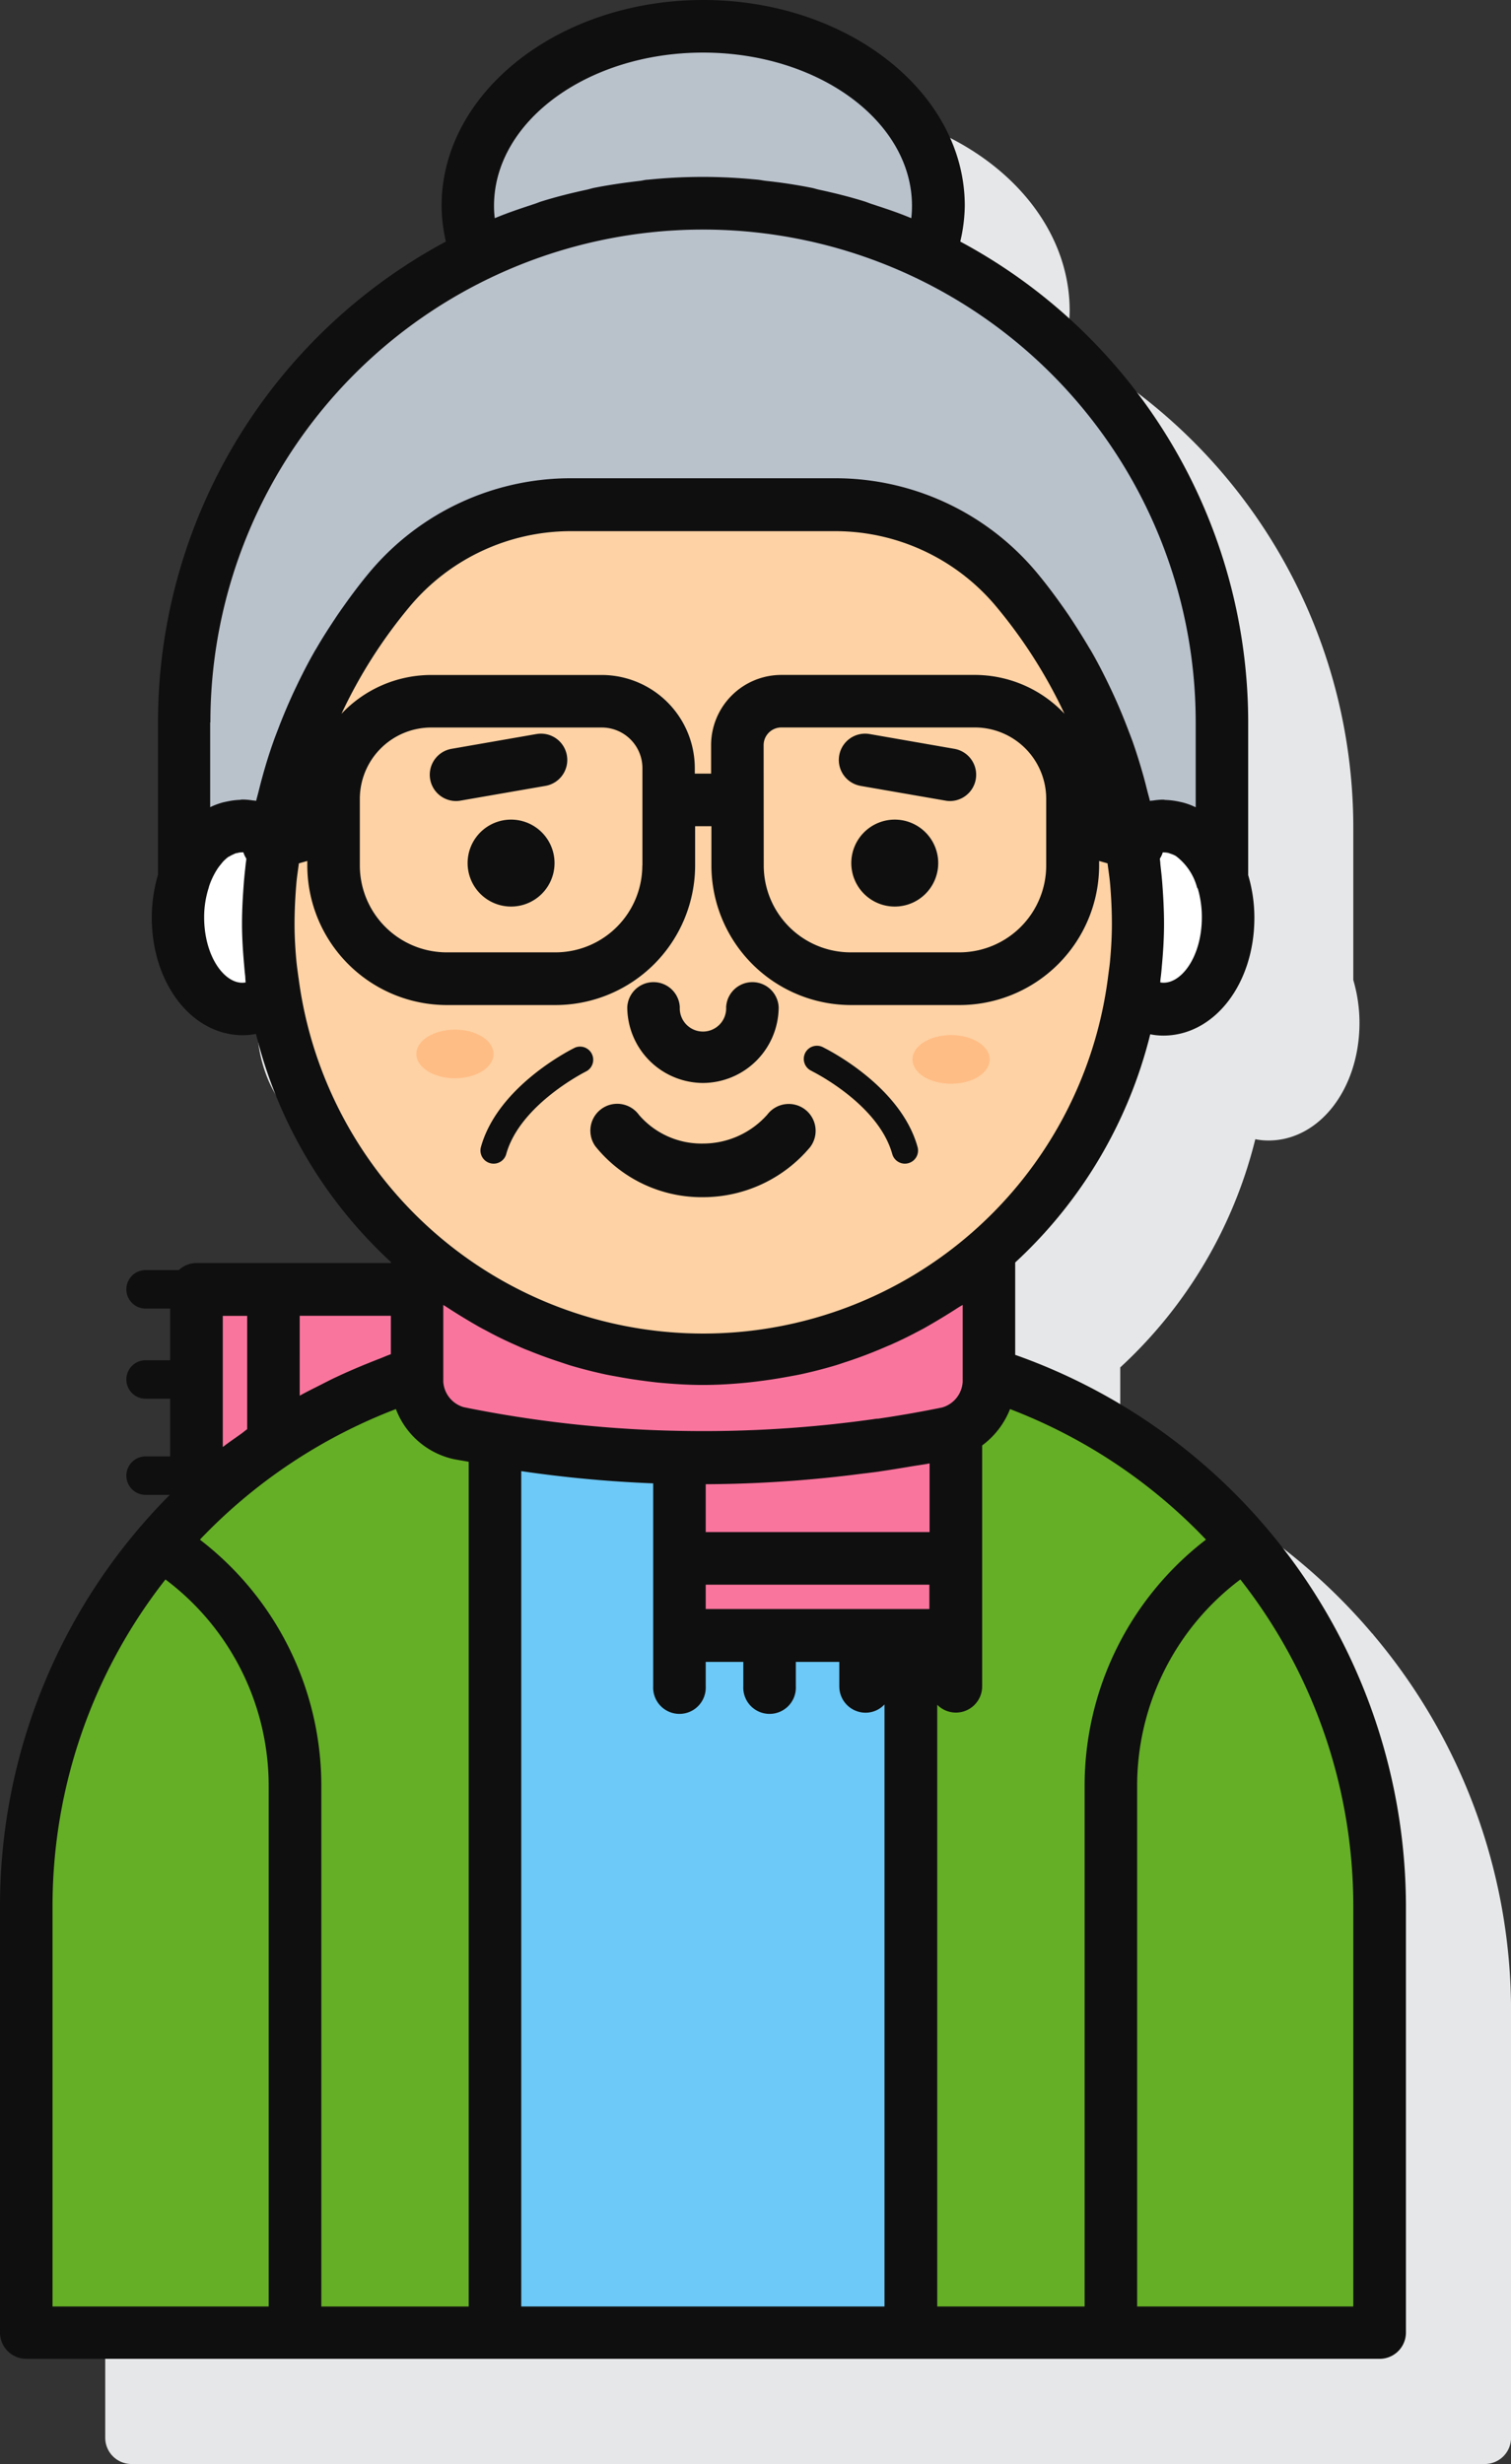 <svg id="Capa_1" data-name="Capa 1" xmlns="http://www.w3.org/2000/svg" viewBox="0 0 278.15 453.51"><rect x="0" y="0" width="278.15" height="453.51" fill="#333333" stroke="none"/><defs><style>.cls-1{fill:#e6e7e8;}.cls-2{fill:#fa759e;}.cls-3{fill:#d4fbff;}.cls-4{fill:#b9c1cb;}.cls-5{fill:#fff;}.cls-6{fill:#65af26;}.cls-7{fill:#6dc9f7;}.cls-8{fill:#fed2a4;}.cls-9{fill:#ffbd86;}.cls-10{fill:#0f0f0f;}</style></defs><title>Female</title><path class="cls-1" d="M343.72,304.09c-.08-.13-.22-.2-.3-.32a108.13,108.13,0,0,0-46.28-31.92V254.91a84.73,84.73,0,0,0,24.86-42,12.34,12.34,0,0,0,2.42.24c9.4,0,16.76-9.52,16.76-21.68a28.05,28.05,0,0,0-1.14-7.86V155.51A100.46,100.46,0,0,0,287,67a29.49,29.49,0,0,0,.83-6.57c0-20.89-21.6-37.89-48.15-37.89s-48.16,17-48.16,37.89a29.5,29.5,0,0,0,.84,6.57,100.47,100.47,0,0,0-53,88.47v28.06a28.05,28.05,0,0,0-1.14,7.86c0,12.16,7.36,21.68,16.76,21.68a13.15,13.15,0,0,0,2.42-.24,84.78,84.78,0,0,0,24.85,42v.17H146.42a4.77,4.77,0,0,0-3.24,1.3h-6.11a3.54,3.54,0,0,0,0,7.08h4.51V273h-4.51a3.54,3.54,0,0,0,0,7.08h4.51v10.62h-4.51a3.54,3.54,0,0,0,0,7.08h4.36c-1.91,1.93-3.74,3.94-5.5,6-.09.12-.22.18-.3.32s0,0,0,0a107.27,107.27,0,0,0-25.34,69.31v78.49a4.84,4.84,0,0,0,4.84,4.84H364.24a4.84,4.84,0,0,0,4.84-4.84V373.44a107.23,107.23,0,0,0-25.34-69.3A.06.06,0,0,1,343.72,304.09Z" transform="translate(-90.92 -3.24)"/><path class="cls-2" d="M167.68,256V240.58H127.07v39.64A102.72,102.72,0,0,1,167.68,256Z" transform="translate(-90.92 -3.24)"/><path class="cls-3" d="M220.32,40.64A95,95,0,0,1,262,50.18a25.67,25.67,0,0,0,1.69-9c0-18.25-19.4-33-43.32-33S177,22.88,177,41.13a25.67,25.67,0,0,0,1.69,9A95.08,95.08,0,0,1,220.32,40.64Z" transform="translate(-90.92 -3.24)"/><path class="cls-4" d="M220.32,40.64A95,95,0,0,1,262,50.18a25.67,25.67,0,0,0,1.69-9c0-18.25-19.4-33-43.32-33S177,22.88,177,41.13a25.67,25.67,0,0,0,1.69,9A95.08,95.08,0,0,1,220.32,40.64Z" transform="translate(-90.92 -3.24)"/><path class="cls-4" d="M220.32,40.64a95.54,95.54,0,0,0-95.53,95.54V165c1.9-5.75,6-9.76,10.79-9.76a9.4,9.4,0,0,1,6,2.39,95.82,95.82,0,0,1,21-45.87,43.6,43.6,0,0,1,33.44-15.62h48.53A43.61,43.61,0,0,1,278,111.77a95.92,95.92,0,0,1,21,45.87,9.4,9.4,0,0,1,6-2.39c4.79,0,8.89,4,10.79,9.76V136.18A95.54,95.54,0,0,0,220.32,40.64Z" transform="translate(-90.92 -3.24)"/><path class="cls-5" d="M305.07,155.25a9.45,9.45,0,0,0-6,2.39,96.13,96.13,0,0,1,1.33,15.66,81,81,0,0,1-1.14,13.39,9.34,9.34,0,0,0,5.85,2.24c6.58,0,11.92-7.54,11.92-16.84S311.66,155.25,305.07,155.25Z" transform="translate(-90.92 -3.24)"/><path class="cls-5" d="M140.29,173.3a96,96,0,0,1,1.32-15.65,9.4,9.4,0,0,0-6-2.39c-6.59,0-11.93,7.54-11.93,16.84s5.34,16.84,11.93,16.84a9.33,9.33,0,0,0,5.84-2.25A81,81,0,0,1,140.29,173.3Z" transform="translate(-90.92 -3.24)"/><path class="cls-6" d="M242,251.21h-3.6a77.84,77.84,0,0,1-36.17,0h-3.59A102.9,102.9,0,0,0,95.76,354.1v78.49H344.89V354.1A102.88,102.88,0,0,0,242,251.21Z" transform="translate(-90.92 -3.24)"/><path class="cls-7" d="M238.41,251.21a77.84,77.84,0,0,1-36.17,0h-3.59A104.39,104.39,0,0,0,182,252.55v180h76.57v-180a104.45,104.45,0,0,0-16.6-1.34Z" transform="translate(-90.92 -3.24)"/><path class="cls-2" d="M265.34,267A226.22,226.22,0,0,1,216,271.47v32.76h50.89V266.55A9,9,0,0,1,265.34,267Z" transform="translate(-90.92 -3.24)"/><path class="cls-2" d="M220.32,253.34a79.73,79.73,0,0,1-52.64-19.77v24.05a10.05,10.05,0,0,0,7.64,9.42,225.51,225.51,0,0,0,90,0,10,10,0,0,0,7.63-9.42V233.57A79.76,79.76,0,0,1,220.32,253.34Z" transform="translate(-90.92 -3.24)"/><path class="cls-8" d="M278,111.77a43.6,43.6,0,0,0-33.44-15.62H196.06a43.6,43.6,0,0,0-33.44,15.62,95.93,95.93,0,0,0-22.33,61.53,80,80,0,1,0,160.07,0A96,96,0,0,0,278,111.77Z" transform="translate(-90.92 -3.24)"/><path class="cls-8" d="M201.69,132.3H170.27a18,18,0,0,0-18,18v12.26a20.86,20.86,0,0,0,20.85,20.86h20A20.86,20.86,0,0,0,214,162.52V144.61A12.31,12.31,0,0,0,201.69,132.3Z" transform="translate(-90.92 -3.24)"/><path class="cls-8" d="M270.38,132.3H234.75a8.1,8.1,0,0,0-8.1,8.09v22.13a20.87,20.87,0,0,0,20.85,20.86h20a20.87,20.87,0,0,0,20.86-20.86V150.26A18,18,0,0,0,270.38,132.3Z" transform="translate(-90.92 -3.24)"/><path class="cls-9" d="M266,193.74c-3.93,0-7.11,2-7.11,4.48S262,202.7,266,202.7s7.11-2,7.11-4.48S269.89,193.74,266,193.74Z" transform="translate(-90.92 -3.24)"/><path class="cls-9" d="M174.68,192.74c-3.93,0-7.12,2-7.12,4.48s3.19,4.48,7.12,4.48,7.1-2,7.1-4.48S178.6,192.74,174.68,192.74Z" transform="translate(-90.92 -3.24)"/><path class="cls-10" d="M220.32,223.58a25.12,25.12,0,0,1-19.78-9.34,4.94,4.94,0,0,1,8-5.81,15.19,15.19,0,0,0,11.8,5.28,15.81,15.81,0,0,0,11.84-5.34,4.94,4.94,0,0,1,7.87,6A25.72,25.72,0,0,1,220.32,223.58Z" transform="translate(-90.92 -3.24)"/><path class="cls-10" d="M277.8,252.6v-17a84.87,84.87,0,0,0,24.86-42,12.23,12.23,0,0,0,2.41.24c9.4,0,16.76-9.52,16.76-21.68a27.57,27.57,0,0,0-1.14-7.85V136.17a100.45,100.45,0,0,0-53-88.47,30.17,30.17,0,0,0,.83-6.58c0-20.88-21.6-37.88-48.16-37.88s-48.15,17-48.15,37.88A29.65,29.65,0,0,0,173,47.7a100.46,100.46,0,0,0-53,88.47v28.07a27.93,27.93,0,0,0-1.14,7.85c0,12.16,7.36,21.68,16.77,21.68a13.13,13.13,0,0,0,2.41-.24,84.73,84.73,0,0,0,24.86,42v.17H127.07a4.79,4.79,0,0,0-3.24,1.3h-6.11a3.54,3.54,0,0,0,0,7.08h4.52v9.51h-4.52a3.54,3.54,0,1,0,0,7.08h4.52v10.62h-4.52a3.54,3.54,0,1,0,0,7.08h4.45a107.3,107.3,0,0,0-31.25,75.68v78.49a4.84,4.84,0,0,0,4.84,4.84H344.89a4.84,4.84,0,0,0,4.84-4.84V354.1A107.85,107.85,0,0,0,277.8,252.6Zm35.13,34a57.09,57.09,0,0,0-22.35,45.44v95.71H263.45V317a4.83,4.83,0,0,0,8.27-3.4V269.27a15.25,15.25,0,0,0,5.13-6.69A98.23,98.23,0,0,1,312.93,286.61Zm-92.1,12.78v-4.48H262v4.48Zm32.06-25.33c1.84-.27,3.69-.57,5.53-.88,1.21-.21,2.42-.36,3.62-.59v12.64H220.83v-8.81a229.82,229.82,0,0,0,28.55-1.91C250.55,274.36,251.72,274.22,252.89,274.06Zm15.24-30.65v14.21a5.23,5.23,0,0,1-3.76,4.67q-5.85,1.2-11.8,2.07l-.26,0a223.57,223.57,0,0,1-36.22,2.24l-.13,0a219.47,219.47,0,0,1-39.68-4.36,5.23,5.23,0,0,1-3.76-4.67V243.41c.11.08.23.14.35.22l.27.17c2,1.31,4,2.52,6,3.66.67.37,1.35.71,2,1.07q2.31,1.22,4.71,2.27c.78.35,1.56.71,2.36,1,1.88.77,3.78,1.46,5.7,2.09l1.77.59c2.17.65,4.38,1.22,6.6,1.7.86.19,1.73.33,2.6.49,1.73.32,3.47.58,5.23.8.82.1,1.64.21,2.47.28,2.56.23,5.12.39,7.71.39s5.16-.15,7.71-.39c.84-.08,1.66-.18,2.48-.28,1.75-.22,3.49-.48,5.23-.8.87-.16,1.74-.31,2.6-.49q3.32-.72,6.56-1.69c.62-.19,1.22-.41,1.83-.6,1.92-.63,3.8-1.32,5.66-2.09.81-.32,1.59-.68,2.38-1,1.59-.7,3.16-1.45,4.69-2.26.69-.36,1.37-.7,2-1.07,2-1.14,4-2.35,6-3.65l.3-.18C267.9,243.55,268,243.49,268.13,243.41ZM163.8,262.58a14.8,14.8,0,0,0,10.55,9.19c1,.2,1.9.33,2.85.51V427.76H150.07V332.05a57.09,57.09,0,0,0-22.35-45.44A98.23,98.23,0,0,1,163.8,262.58Zm67.69-122.19a3.26,3.26,0,0,1,3.26-3.26h35.63a13.14,13.14,0,0,1,13.13,13.13v12.26a16,16,0,0,1-16,16h-20a16,16,0,0,1-16-16Zm38.89-12.93H234.75a12.94,12.94,0,0,0-12.93,12.93v5.23h-3v-1a17.16,17.16,0,0,0-17.15-17.15H170.27a22.73,22.73,0,0,0-16.49,7.14,90.84,90.84,0,0,1,12.55-19.72A38.68,38.68,0,0,1,196.06,101H244.6a38.61,38.61,0,0,1,29.72,13.89,91,91,0,0,1,12.55,19.71A22.72,22.72,0,0,0,270.38,127.46Zm-61.22,35.06a16,16,0,0,1-16,16h-20a16,16,0,0,1-16-16V150.26a13.14,13.14,0,0,1,13.13-13.12h31.42a7.48,7.48,0,0,1,7.47,7.47v17.91Zm95.35,21.53c0-.39.06-.77.11-1.16.08-.68.14-1.38.2-2.08.23-2.52.38-5,.38-7.51s-.13-5-.33-7.58c-.09-1.16-.22-2.3-.35-3.45,0-.33-.06-.65-.09-1a4.41,4.41,0,0,0,.53-1.14h0a4.27,4.27,0,0,1,1.07.1l.3.11a5.09,5.09,0,0,1,1,.42,2.34,2.34,0,0,1,.27.2,10.69,10.69,0,0,1,3.66,5.55c0,.11.12.2.17.32a18.55,18.55,0,0,1,.73,5.25C312.16,179.56,308.11,184.7,304.51,184.05ZM182,43.4a17.4,17.4,0,0,1-.14-2.27c0-15.56,17.26-28.21,38.48-28.21S258.8,25.57,258.8,41.13a19.32,19.32,0,0,1-.13,2.27c-2.35-1-4.75-1.78-7.15-2.57-.51-.16-1-.37-1.5-.53-2.76-.86-5.56-1.55-8.38-2.16-.41-.09-.8-.22-1.2-.31-2.81-.56-5.66-1-8.53-1.3-.48-.05-.94-.16-1.42-.21-3.36-.33-6.74-.52-10.17-.52a100.6,100.6,0,0,0-10.16.52c-.48,0-.94.16-1.41.21-2.88.33-5.73.74-8.55,1.3-.4.09-.79.22-1.2.31-2.82.61-5.62,1.3-8.37,2.16-.52.16-1,.38-1.53.54C186.71,41.63,184.32,42.42,182,43.4Zm-52.35,92.78a90.69,90.69,0,1,1,181.38,0v15.64a13.07,13.07,0,0,0-2.21-.84c-.28-.08-.58-.13-.87-.2a14.13,14.13,0,0,0-2.49-.31c-.13,0-.25-.05-.37-.05l-.17,0a13.08,13.08,0,0,0-1.75.16,4.6,4.6,0,0,0-.52.06h-.05c-.12-.54-.29-1.07-.42-1.61-.26-1-.52-2.09-.82-3.12-.59-2.09-1.23-4.16-1.95-6.2-.28-.78-.58-1.54-.87-2.3-.68-1.78-1.4-3.54-2.18-5.29q-.52-1.17-1.08-2.34c-1.06-2.22-2.18-4.43-3.41-6.57-.13-.24-.28-.46-.42-.69-1.18-2-2.44-4-3.77-6-.39-.57-.78-1.14-1.19-1.71-1.5-2.12-3.06-4.2-4.73-6.2a48.32,48.32,0,0,0-37.15-17.35H196.06a48.3,48.3,0,0,0-37.15,17.35c-1.67,2-3.23,4.08-4.74,6.21-.4.56-.79,1.12-1.18,1.69-1.33,2-2.6,3.94-3.79,6-.13.23-.28.44-.4.67-1.23,2.15-2.35,4.35-3.41,6.58-.38.78-.73,1.56-1.08,2.34q-1.16,2.61-2.17,5.26c-.3.79-.62,1.59-.9,2.4-.71,2-1.34,4-1.92,6.1-.3,1.06-.57,2.13-.84,3.21-.13.52-.28,1-.4,1.55H138a5,5,0,0,0-.56-.06,12.36,12.36,0,0,0-1.7-.16l-.18,0c-.14,0-.26,0-.4.05a13.46,13.46,0,0,0-2.45.31c-.3.06-.6.12-.89.2a13.4,13.4,0,0,0-2.21.84V136.18Zm6.51,47.87c-3.59.69-7.66-4.48-7.66-12a17.64,17.64,0,0,1,.87-5.51s0,0,0-.06a14,14,0,0,1,1.57-3.32,9.67,9.67,0,0,1,.65-.86l.3-.38a8,8,0,0,1,1.1-1l.06,0a6.48,6.48,0,0,1,.86-.45,3.55,3.55,0,0,1,.5-.21c.1,0,.21,0,.31-.06a4.4,4.4,0,0,1,1-.09,4.86,4.86,0,0,0,.54,1.15c0,.3-.06.6-.1.9-.12,1.18-.26,2.35-.35,3.53-.2,2.56-.34,5.08-.34,7.57s.16,5,.38,7.46c.06.72.12,1.45.21,2.17C136.08,183.3,136.1,183.67,136.14,184.05Zm9.71-.84c-.13-1-.28-2-.38-3-.21-2.27-.35-4.57-.35-6.9,0-2.49.13-5,.33-7.41.1-1.24.31-2.51.47-3.76l1.55-.44v.83a25.72,25.72,0,0,0,25.69,25.69h20a25.73,25.73,0,0,0,25.7-25.69v-7.23h3v7.23a25.72,25.72,0,0,0,25.68,25.69h20a25.72,25.72,0,0,0,25.69-25.69v-.83l1.55.44c.16,1.25.36,2.5.47,3.73.21,2.47.33,4.95.33,7.44,0,2.34-.14,4.65-.35,6.93-.1,1-.25,1.94-.37,2.92a75.12,75.12,0,0,1-149,.06Zm17,69.27c-.76.26-1.5.61-2.25.89-.91.35-1.81.72-2.71,1.08-1.75.73-3.5,1.48-5.22,2.3-.93.43-1.84.91-2.75,1.37-1.29.66-2.59,1.28-3.85,2V245.41h16.78v7.07Zm-30.94-7.06h4.49v20.86c-.34.24-.66.52-1,.77-1.16.84-2.36,1.63-3.49,2.52ZM100.59,354.1a97.35,97.35,0,0,1,20.79-60.16,47.5,47.5,0,0,1,19,38.11v95.7H100.59Zm86.28,73.65V274a228.4,228.4,0,0,0,24.29,2.25v37.37a4.84,4.84,0,1,0,9.67,0v-4.51h6.92v4.51a4.84,4.84,0,1,0,9.67,0v-4.51h8v4.51a4.84,4.84,0,0,0,4.84,4.84,4.75,4.75,0,0,0,3.48-1.52V427.75Zm153.18,0h-39.8v-95.7a47.47,47.47,0,0,1,19-38.11,97.35,97.35,0,0,1,20.79,60.16v73.65Z" transform="translate(-90.92 -3.24)"/><path class="cls-10" d="M185,154.09a8,8,0,1,0,8,8A8,8,0,0,0,185,154.09Z" transform="translate(-90.92 -3.24)"/><path class="cls-10" d="M255.63,154.09a8,8,0,1,0,8,8A8,8,0,0,0,255.63,154.09Z" transform="translate(-90.92 -3.24)"/><path class="cls-10" d="M220.32,202.56a14,14,0,0,0,13.94-13.94,4.84,4.84,0,0,0-9.67,0,4.27,4.27,0,1,1-8.53,0,4.84,4.84,0,0,0-9.67,0A14,14,0,0,0,220.32,202.56Z" transform="translate(-90.92 -3.24)"/><path class="cls-10" d="M249.32,147.88,265,150.6a4.65,4.65,0,0,0,.83.07,4.84,4.84,0,0,0,.82-9.6L251,138.34a4.84,4.84,0,0,0-1.65,9.54Z" transform="translate(-90.92 -3.24)"/><path class="cls-10" d="M189.67,138.34,174,141.07a4.84,4.84,0,0,0,.82,9.6,4.76,4.76,0,0,0,.84-.07l15.67-2.72a4.84,4.84,0,0,0-1.65-9.54Z" transform="translate(-90.92 -3.24)"/><path class="cls-10" d="M240.39,200.39c.11.06,12.21,6,14.78,15.25a2.42,2.42,0,0,0,2.33,1.77,2.35,2.35,0,0,0,.64-.09,2.41,2.41,0,0,0,1.68-3c-3.14-11.29-16.75-18-17.33-18.3a2.42,2.42,0,1,0-2.1,4.35Z" transform="translate(-90.92 -3.24)"/><path class="cls-10" d="M181.14,217.32a2.48,2.48,0,0,0,.65.09,2.4,2.4,0,0,0,2.32-1.77c2.56-9.18,14.67-15.19,14.79-15.25a2.42,2.42,0,0,0-2.12-4.34c-.58.28-14.18,7-17.33,18.3A2.42,2.42,0,0,0,181.14,217.32Z" transform="translate(-90.92 -3.24)"/></svg>